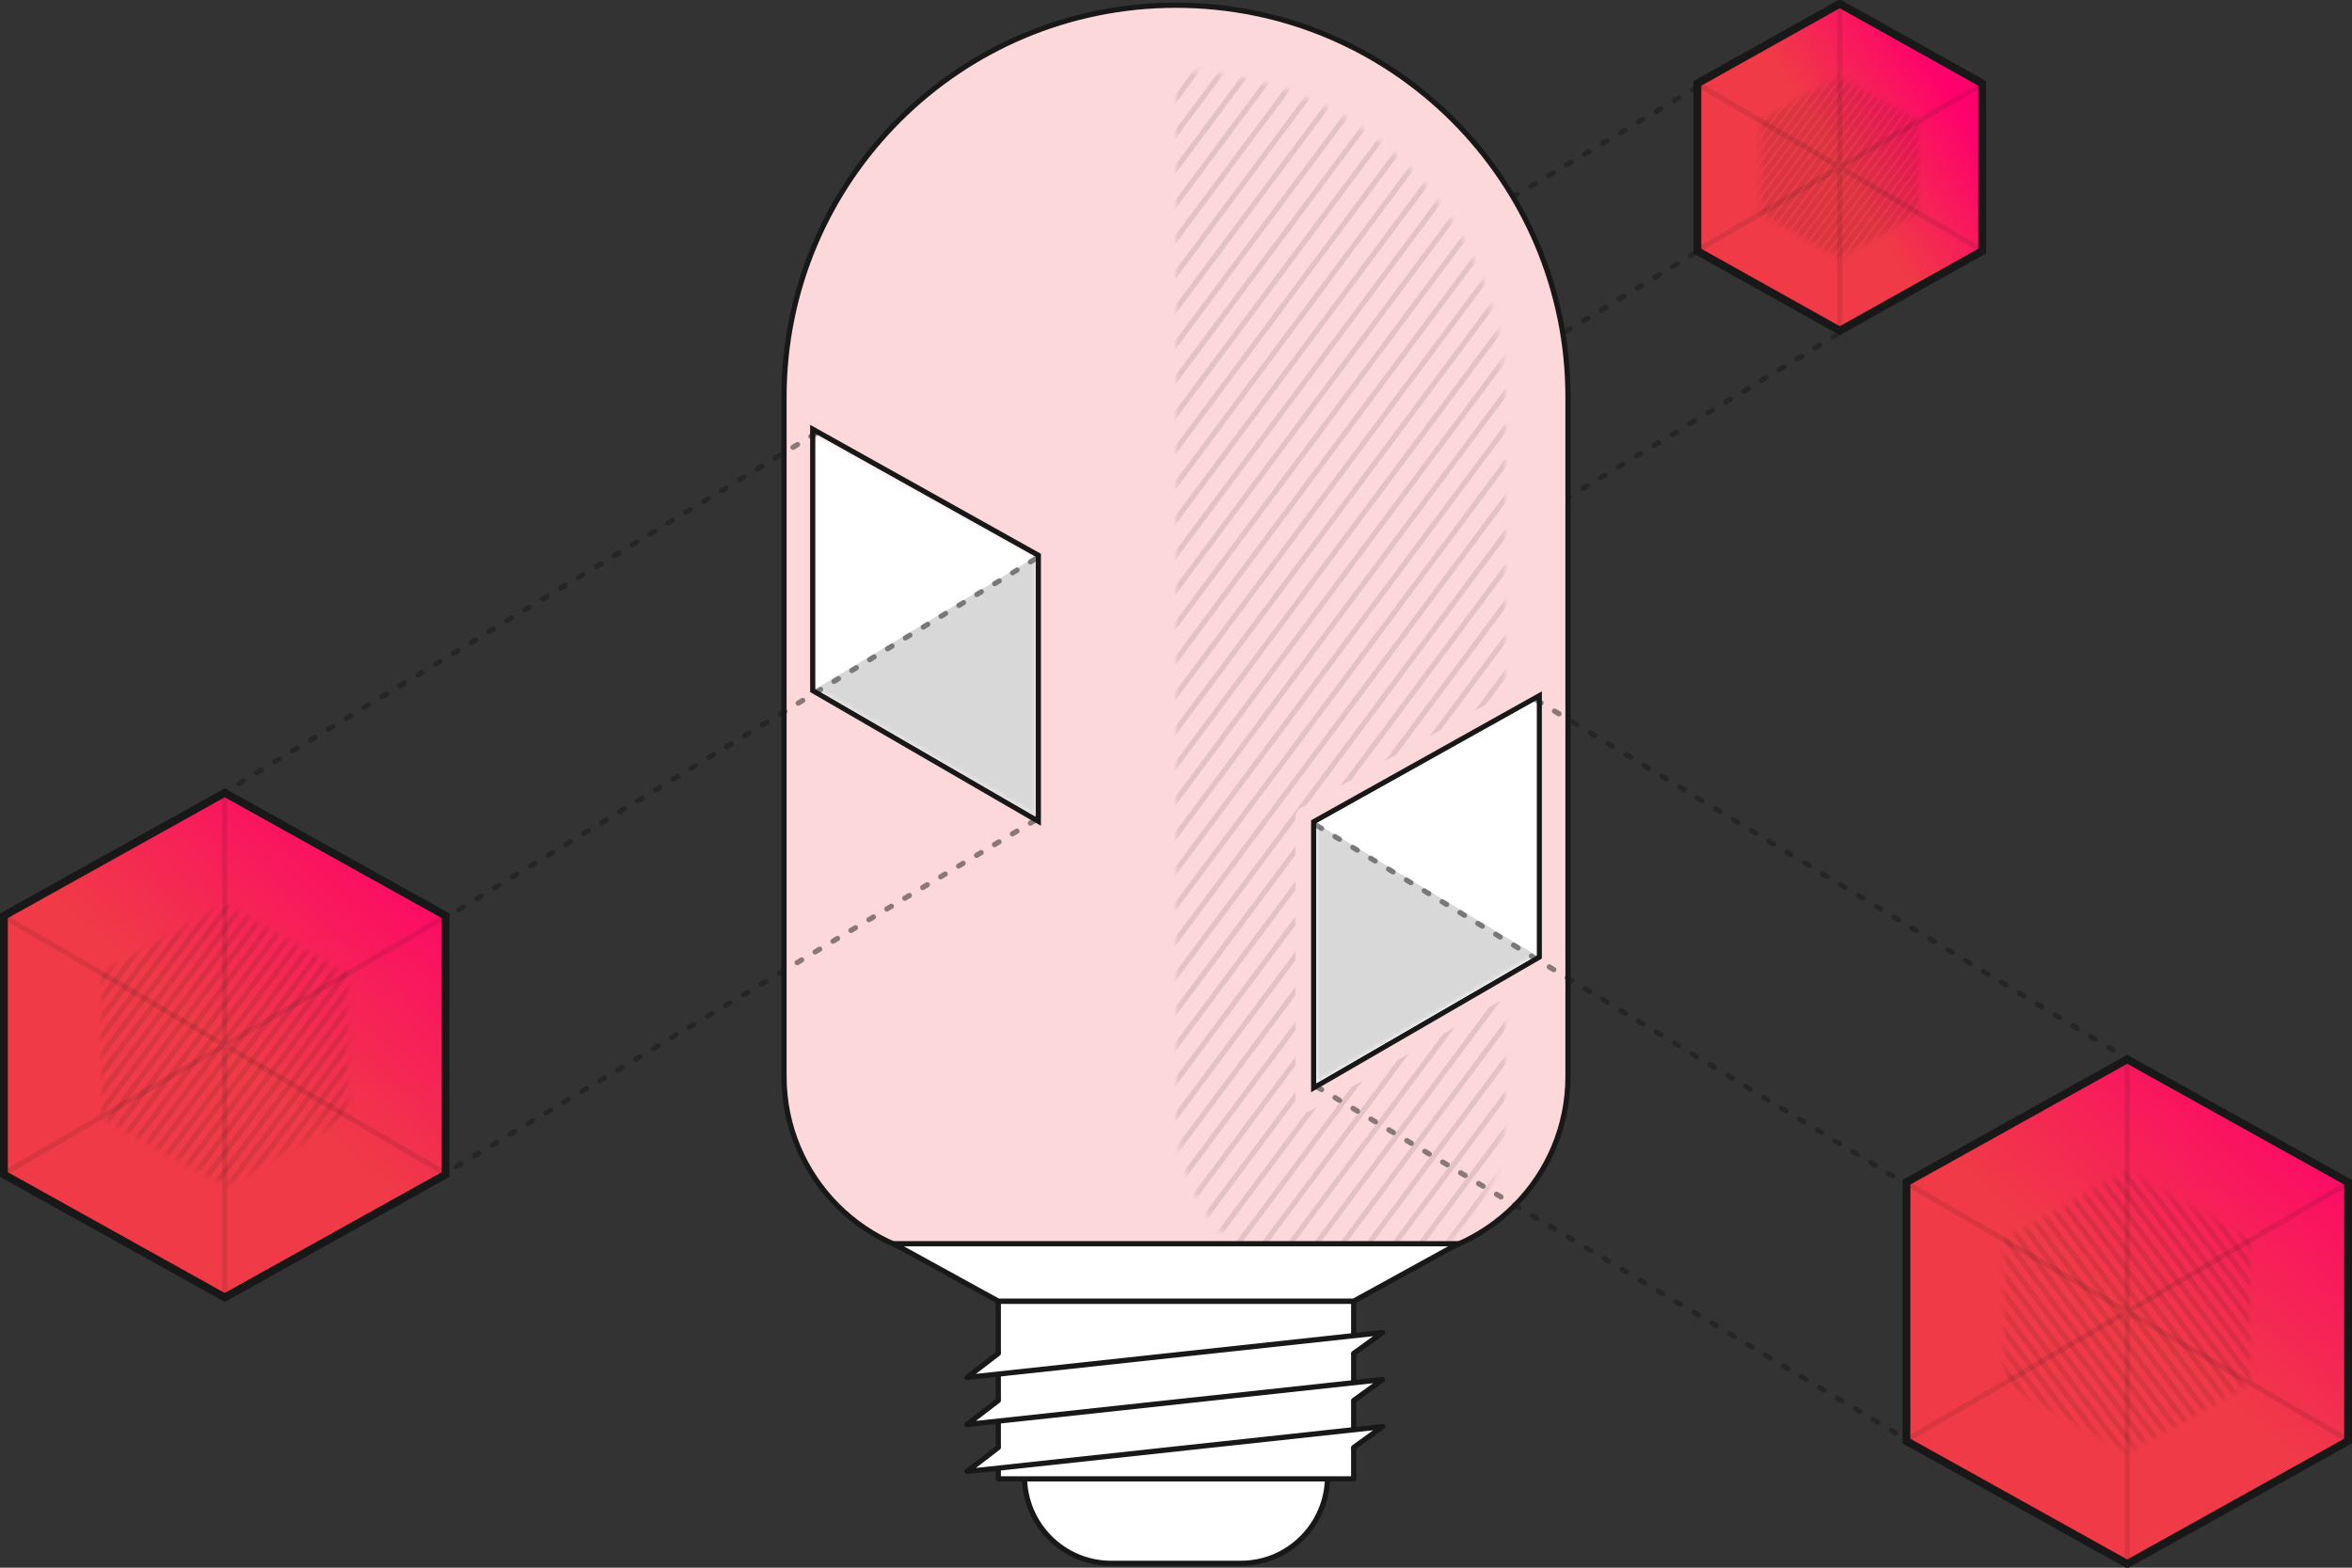 <?xml version="1.0" encoding="UTF-8"?>
<svg width="450px" height="300px" viewBox="0 0 450 300" version="1.1" xmlns="http://www.w3.org/2000/svg" xmlns:xlink="http://www.w3.org/1999/xlink">
    <rect x="0" y="0" width="450" height="300" fill="#333333" stroke="none"/>
    <!-- Generator: Sketch 59.1 (86144) - https://sketch.com -->
    <title>Desarrollo de la idea apps</title>
    <desc>Created with Sketch.</desc>
    <defs>
        <polygon id="path-1" points="27.292 47.3 27.292 15.203 0 0 0 31.533"></polygon>
        <polygon id="path-3" points="0 15.103 27 0 54 15.103 54 46.897 27 62 0 46.897"></polygon>
        <linearGradient x1="50%" y1="50%" x2="12.071%" y2="76.229%" id="linearGradient-5">
            <stop stop-color="#F03A47" offset="0%"></stop>
            <stop stop-color="#FF006D" offset="100%"></stop>
        </linearGradient>
        <polygon id="path-6" points="-7.10542736e-15 15.103 27 -5.68434189e-14 54 15.103 54 46.897 27 62 -7.10542736e-15 46.897"></polygon>
        <polygon id="path-8" points="0 8.512 15.188 0 30.375 8.512 30.375 26.433 15.188 34.945 0 26.433"></polygon>
        <path d="M0,0.5 C34.794,0.5 63,28.706 63,63.5 L63,201 C63,218.397 48.897,232.5 31.5,232.5 C14.103,232.5 2.13051432e-15,218.397 0,201 L0,0.5 L0,0.5 Z" id="path-10"></path>
        <polygon id="path-12" points="42.154 73.289 42.154 23.557 0 0 0 48.859"></polygon>
        <polygon id="path-14" points="0 23.385 42 0 84 23.385 84 72.615 42 96 0 72.615"></polygon>
        <linearGradient x1="50%" y1="50%" x2="88.281%" y2="0%" id="linearGradient-16">
            <stop stop-color="#F03A47" offset="0%"></stop>
            <stop stop-color="#FF006D" offset="100%"></stop>
        </linearGradient>
        <polygon id="path-17" points="0 23.385 42 0 84 23.385 84 72.615 42 96 0 72.615"></polygon>
        <polygon id="path-19" points="0 13.18 23.625 0 47.25 13.18 47.25 40.929 23.625 54.109 0 40.929"></polygon>
        <polygon id="path-21" points="42.154 73.289 42.154 23.557 0 0 0 48.859"></polygon>
        <polygon id="path-23" points="42.154 73.289 42.154 23.557 0 0 0 48.859"></polygon>
        <polygon id="path-25" points="0 23.385 42 0 84 23.385 84 72.615 42 96 0 72.615"></polygon>
        <linearGradient x1="50%" y1="50%" x2="11.719%" y2="0%" id="linearGradient-27">
            <stop stop-color="#F03A47" offset="0%"></stop>
            <stop stop-color="#FF006D" offset="100%"></stop>
        </linearGradient>
        <polygon id="path-28" points="5.68434189e-14 23.385 42 0 84 23.385 84 72.615 42 96 5.68434189e-14 72.615"></polygon>
        <polygon id="path-30" points="0 13.18 23.625 0 47.25 13.18 47.25 40.929 23.625 54.109 0 40.929"></polygon>
    </defs>
    <g id="Desarrollo-de-la-idea-apps" stroke="none" stroke-width="1" fill="none" fill-rule="evenodd">
        <g id="One" transform="translate(314.5, 54.5) scale(-1, -1) translate(-314.5, -54.5) translate(250, 1)">
            <g id="Bloque" transform="translate(27, 0)">
                <g id="Path-6" transform="translate(73.16, 0)">
                    <mask id="mask-2" fill="white">
                        <use xlink:href="#path-1"></use>
                    </mask>
                    <path stroke="#181818" d="M27.792,48.166 L-0.5,31.822 L-0.5,-0.851 L27.792,14.91 L27.792,48.166 Z"></path>
                    <polygon fill="#D8D8D8" mask="url(#mask-2)" points="0 31.533 27.292 15.203 27.292 47.3"></polygon>
                </g>
                <line x1="100.353" y1="15.489" x2="27.86" y2="59.467" id="Path-5" stroke="#181818" opacity="0.5" stroke-linecap="round" stroke-linejoin="round" stroke-dasharray="1,3"></line>
                <line x1="73.16" y1="2.84217094e-14" x2="-7.10542736e-15" y2="44.263" id="Path-5" stroke="#181818" opacity="0.5" stroke-linecap="round" stroke-linejoin="round" stroke-dasharray="1,3"></line>
                <line x1="100.353" y1="47.759" x2="27.86" y2="91" id="Path-5-Copy" stroke="#181818" opacity="0.5" stroke-linecap="round" stroke-linejoin="round" stroke-dasharray="1,3"></line>
            </g>
            <g id="Cube" transform="translate(0, 45)">
                <mask id="mask-4" fill="white">
                    <use xlink:href="#path-3"></use>
                </mask>
                <path stroke="#181818" d="M-0.5,14.809 L27,-0.573 L54.5,14.809 L54.5,47.191 L27,62.573 L-0.5,47.191 L-0.5,14.809 Z"></path>
                <mask id="mask-7" fill="white">
                    <use xlink:href="#path-6"></use>
                </mask>
                <use id="Mask" stroke="#181818" fill="url(#linearGradient-5)" stroke-linecap="round" stroke-linejoin="round" xlink:href="#path-6"></use>
                <path d="M27,0 L27,62 M54,15.218 L-2.13162821e-14,46.782 M-2.13162821e-14,15.218 L54,46.782" id="Path-10" stroke="#181818" fill="#FFFFFF" opacity="0.33" stroke-linecap="round" stroke-linejoin="round" mask="url(#mask-7)"></path>
                <g id="Inner" mask="url(#mask-7)">
                    <g transform="translate(11.812, 13.527)">
                        <mask id="mask-9" fill="white">
                            <use xlink:href="#path-8"></use>
                        </mask>
                        <g id="Mask" stroke="none" fill="none"></g>
                        <path d="M-69.809,127.869 L49.426,-30.974 M-68.077,127.869 L51.158,-30.974 M-66.345,127.869 L52.89,-30.974 M-64.613,127.869 L54.622,-30.974 M-61.15,127.869 L58.086,-30.974 M-59.418,127.869 L59.817,-30.974 M-71.541,127.869 L47.694,-30.974 M-57.686,127.869 L61.549,-30.974 M-55.954,127.869 L63.281,-30.974 M-54.222,127.869 L65.013,-30.974 M-52.49,127.869 L66.745,-30.974 M-50.758,127.869 L68.477,-30.974 M-49.026,127.869 L70.209,-30.974 M-47.294,127.869 L71.941,-30.974 M-45.562,127.869 L73.673,-30.974 M-43.831,127.869 L75.405,-30.974 M-42.099,127.869 L77.137,-30.974 M-40.367,127.869 L78.868,-30.974 M-38.635,127.869 L80.6,-30.974 M-36.903,127.869 L82.332,-30.974 M-62.882,127.869 L56.354,-30.974 M-35.171,127.869 L84.064,-30.974 M-33.439,127.869 L85.796,-30.974 M-31.707,127.869 L87.528,-30.974 M-29.975,127.869 L89.26,-30.974 M-28.243,127.869 L90.992,-30.974 M-26.512,127.869 L92.724,-30.974 M-24.78,127.869 L94.456,-30.974 M-23.048,127.869 L96.188,-30.974 M-21.316,127.869 L97.919,-30.974 M-19.584,127.869 L99.651,-30.974 M-73.273,127.869 L45.962,-30.974 M-125.23,127.869 L-5.995,-30.974 M-123.498,127.869 L-4.263,-30.974 M-121.766,127.869 L-2.531,-30.974 M-120.035,127.869 L-0.799,-30.974 M-116.571,127.869 L2.664,-30.974 M-114.839,127.869 L4.396,-30.974 M-126.962,127.869 L-7.727,-30.974 M-113.107,127.869 L6.128,-30.974 M-111.375,127.869 L7.86,-30.974 M-109.643,127.869 L9.592,-30.974 M-107.911,127.869 L11.324,-30.974 M-106.179,127.869 L13.056,-30.974 M-104.447,127.869 L14.788,-30.974 M-102.715,127.869 L16.52,-30.974 M-100.984,127.869 L18.252,-30.974 M-99.252,127.869 L19.984,-30.974 M-97.52,127.869 L21.715,-30.974 M-95.788,127.869 L23.447,-30.974 M-94.056,127.869 L25.179,-30.974 M-92.324,127.869 L26.911,-30.974 M-118.303,127.869 L0.933,-30.974 M-90.592,127.869 L28.643,-30.974 M-88.86,127.869 L30.375,-30.974 M-87.128,127.869 L32.107,-30.974 M-85.396,127.869 L33.839,-30.974 M-83.664,127.869 L35.571,-30.974 M-81.933,127.869 L37.303,-30.974 M-80.201,127.869 L39.035,-30.974 M-78.469,127.869 L40.766,-30.974 M-76.737,127.869 L42.498,-30.974 M-75.005,127.869 L44.23,-30.974 M-128.694,127.869 L-9.459,-30.974" id="Path-93" stroke="#181818" stroke-width="1" fill="none" opacity="0.33" mask="url(#mask-9)"></path>
                    </g>
                </g>
            </g>
        </g>
        <g id="Lightbulb" transform="translate(150, 1)">
            <g id="Base" transform="translate(35, 248)" fill="#FFFFFF" stroke="#181818" stroke-linecap="round" stroke-linejoin="round">
                <path d="M11,21 L11,33.5 C11,42.705 18.419,50.167 27.571,50.167 L52.429,50.167 C61.581,50.167 69,42.705 69,33.5 L69,21 L11,21 Z" id="Path"></path>
                <rect id="Rectangle" x="6" y="0" width="68" height="34"></rect>
                <polyline id="Path-2-Copy-2" points="6 10 7.10542736e-15 14.599 79.537 6 74 10"></polyline>
                <polyline id="Path-2-Copy-3" points="6 19 7.10542736e-15 23.599 79.537 15 74 19"></polyline>
                <polyline id="Path-2-Copy-4" points="6 28 7.10542736e-15 32.599 79.537 24 74 28"></polyline>
            </g>
            <path d="M75,0 C116.421,-7.6089797e-15 150,33.579 150,75 L150,205 C150,224.33 134.33,240 115,240 L35,240 C15.67,240 2.36723813e-15,224.33 0,205 L0,75 C-5.07265313e-15,33.579 33.579,7.6089797e-15 75,0 Z" id="Rectangle" stroke="#181818" fill="#FCD8DA" stroke-linecap="round" stroke-linejoin="round"></path>
            <g id="Path-93" transform="translate(75, 12)">
                <mask id="mask-11" fill="white">
                    <use xlink:href="#path-10"></use>
                </mask>
                <g id="Mask"></g>
                <path d="M-167,377.962 L191,-103 M-162,377.962 L196,-103 M-157,377.962 L201,-103 M-152,377.962 L206,-103 M-142,377.962 L216,-103 M-137,377.962 L221,-103 M-172,377.962 L186,-103 M-132,377.962 L226,-103 M-127,377.962 L231,-103 M-122,377.962 L236,-103 M-117,377.962 L241,-103 M-112,377.962 L246,-103 M-107,377.962 L251,-103 M-102,377.962 L256,-103 M-97,377.962 L261,-103 M-92,377.962 L266,-103 M-87,377.962 L271,-103 M-82,377.962 L276,-103 M-77,377.962 L281,-103 M-72,377.962 L286,-103 M-147,377.962 L211,-103 M-67,377.962 L291,-103 M-62,377.962 L296,-103 M-57,377.962 L301,-103 M-52,377.962 L306,-103 M-47,377.962 L311,-103 M-42,377.962 L316,-103 M-37,377.962 L321,-103 M-32,377.962 L326,-103 M-27,377.962 L331,-103 M-22,377.962 L336,-103 M-177,377.962 L181,-103 M-327,377.962 L31,-103 M-322,377.962 L36,-103 M-317,377.962 L41,-103 M-312,377.962 L46,-103 M-302,377.962 L56,-103 M-297,377.962 L61,-103 M-332,377.962 L26,-103 M-292,377.962 L66,-103 M-287,377.962 L71,-103 M-282,377.962 L76,-103 M-277,377.962 L81,-103 M-272,377.962 L86,-103 M-267,377.962 L91,-103 M-262,377.962 L96,-103 M-257,377.962 L101,-103 M-252,377.962 L106,-103 M-247,377.962 L111,-103 M-242,377.962 L116,-103 M-237,377.962 L121,-103 M-232,377.962 L126,-103 M-307,377.962 L51,-103 M-227,377.962 L131,-103 M-222,377.962 L136,-103 M-217,377.962 L141,-103 M-212,377.962 L146,-103 M-207,377.962 L151,-103 M-202,377.962 L156,-103 M-197,377.962 L161,-103 M-192,377.962 L166,-103 M-187,377.962 L171,-103 M-182,377.962 L176,-103 M-337,377.962 L21,-103 M-487,377.962 L-129,-103 M-482,377.962 L-124,-103 M-477,377.962 L-119,-103 M-472,377.962 L-114,-103 M-462,377.962 L-104,-103 M-457,377.962 L-99,-103 M-492,377.962 L-134,-103 M-452,377.962 L-94,-103 M-447,377.962 L-89,-103 M-442,377.962 L-84,-103 M-437,377.962 L-79,-103 M-432,377.962 L-74,-103 M-427,377.962 L-69,-103 M-422,377.962 L-64,-103 M-417,377.962 L-59,-103 M-412,377.962 L-54,-103 M-407,377.962 L-49,-103 M-402,377.962 L-44,-103 M-397,377.962 L-39,-103 M-392,377.962 L-34,-103 M-467,377.962 L-109,-103 M-387,377.962 L-29,-103 M-382,377.962 L-24,-103 M-377,377.962 L-19,-103 M-372,377.962 L-14,-103 M-367,377.962 L-9,-103 M-362,377.962 L-4,-103 M-357,377.962 L1,-103 M-352,377.962 L6,-103 M-347,377.962 L11,-103 M-342,377.962 L16,-103 M-497,377.962 L-139,-103 M-647,377.962 L-289,-103 M-642,377.962 L-284,-103 M-637,377.962 L-279,-103 M-632,377.962 L-274,-103 M-622,377.962 L-264,-103 M-617,377.962 L-259,-103 M-652,377.962 L-294,-103 M-612,377.962 L-254,-103 M-607,377.962 L-249,-103 M-602,377.962 L-244,-103 M-597,377.962 L-239,-103 M-592,377.962 L-234,-103 M-587,377.962 L-229,-103 M-582,377.962 L-224,-103 M-577,377.962 L-219,-103 M-572,377.962 L-214,-103 M-567,377.962 L-209,-103 M-562,377.962 L-204,-103 M-557,377.962 L-199,-103 M-552,377.962 L-194,-103 M-627,377.962 L-269,-103 M-547,377.962 L-189,-103 M-542,377.962 L-184,-103 M-537,377.962 L-179,-103 M-532,377.962 L-174,-103 M-527,377.962 L-169,-103 M-522,377.962 L-164,-103 M-517,377.962 L-159,-103 M-512,377.962 L-154,-103 M-507,377.962 L-149,-103 M-502,377.962 L-144,-103 M-657,377.962 L-299,-103 M153,377.962 L511,-103 M158,377.962 L516,-103 M163,377.962 L521,-103 M168,377.962 L526,-103 M178,377.962 L536,-103 M183,377.962 L541,-103 M148,377.962 L506,-103 M188,377.962 L546,-103 M193,377.962 L551,-103 M198,377.962 L556,-103 M203,377.962 L561,-103 M208,377.962 L566,-103 M213,377.962 L571,-103 M218,377.962 L576,-103 M223,377.962 L581,-103 M228,377.962 L586,-103 M233,377.962 L591,-103 M238,377.962 L596,-103 M243,377.962 L601,-103 M248,377.962 L606,-103 M173,377.962 L531,-103 M253,377.962 L611,-103 M258,377.962 L616,-103 M263,377.962 L621,-103 M268,377.962 L626,-103 M273,377.962 L631,-103 M278,377.962 L636,-103 M283,377.962 L641,-103 M288,377.962 L646,-103 M293,377.962 L651,-103 M298,377.962 L656,-103 M143,377.962 L501,-103 M-7,377.962 L351,-103 M-2,377.962 L356,-103 M3,377.962 L361,-103 M8,377.962 L366,-103 M18,377.962 L376,-103 M23,377.962 L381,-103 M-12,377.962 L346,-103 M28,377.962 L386,-103 M33,377.962 L391,-103 M38,377.962 L396,-103 M43,377.962 L401,-103 M48,377.962 L406,-103 M53,377.962 L411,-103 M58,377.962 L416,-103 M63,377.962 L421,-103 M68,377.962 L426,-103 M73,377.962 L431,-103 M78,377.962 L436,-103 M83,377.962 L441,-103 M88,377.962 L446,-103 M13,377.962 L371,-103 M93,377.962 L451,-103 M98,377.962 L456,-103 M103,377.962 L461,-103 M108,377.962 L466,-103 M113,377.962 L471,-103 M118,377.962 L476,-103 M123,377.962 L481,-103 M128,377.962 L486,-103 M133,377.962 L491,-103 M138,377.962 L496,-103 M-17,377.962 L341,-103" stroke="#181818" opacity="0.33" mask="url(#mask-11)"></path>
            </g>
            <polygon id="Path-7" stroke="#181818" fill="#FFFFFF" stroke-linecap="round" stroke-linejoin="round" points="41 248 21 237 129 237 109 248"></polygon>
        </g>
        <g id="One" transform="translate(1, 83)">
            <g id="Bloque" transform="translate(42, 0)">
                <g id="Path-6" transform="translate(113, 0)">
                    <mask id="mask-13" fill="white">
                        <use xlink:href="#path-12"></use>
                    </mask>
                    <path stroke="#181818" d="M42.654,74.156 L-0.5,49.147 L-0.5,-0.852 L42.654,23.264 L42.654,74.156 Z"></path>
                    <polygon id="Mask" fill="#FFFFFF" mask="url(#mask-13)" points="42.154 73.289 42.154 23.557 0 0 0 48.859"></polygon>
                    <polygon fill="#D8D8D8" mask="url(#mask-13)" points="0 48.859 42.154 23.557 42.154 73.289"></polygon>
                </g>
                <line x1="155" y1="24" x2="43.032" y2="92.141" id="Path-5" stroke="#181818" opacity="0.5" stroke-linecap="round" stroke-linejoin="round" stroke-dasharray="1,3"></line>
                <line x1="113" y1="2.84217094e-14" x2="-7.10542736e-15" y2="68.584" id="Path-5" stroke="#181818" opacity="0.5" stroke-linecap="round" stroke-linejoin="round" stroke-dasharray="1,3"></line>
                <line x1="155" y1="74" x2="43.032" y2="141" id="Path-5-Copy" stroke="#181818" opacity="0.5" stroke-linecap="round" stroke-linejoin="round" stroke-dasharray="1,3"></line>
            </g>
            <g id="Cube" transform="translate(0, 69)">
                <mask id="mask-15" fill="white">
                    <use xlink:href="#path-14"></use>
                </mask>
                <path stroke="#181818" d="M-0.5,23.091 L42,-0.572 L84.5,23.091 L84.5,72.909 L42,96.572 L-0.5,72.909 L-0.5,23.091 Z"></path>
                <mask id="mask-18" fill="white">
                    <use xlink:href="#path-17"></use>
                </mask>
                <use id="Mask" stroke="#181818" fill="url(#linearGradient-16)" stroke-linecap="round" stroke-linejoin="round" xlink:href="#path-17"></use>
                <path d="M0,23.564 L84,72.436 M42,3.55271368e-15 L42,96 M84,23.564 L0,72.436" id="Path-8" stroke="#181818" fill="#FFFFFF" opacity="0.33" stroke-linecap="round" stroke-linejoin="round" mask="url(#mask-18)"></path>
                <g id="Inner" mask="url(#mask-18)">
                    <g transform="translate(18.375, 20.945)">
                        <mask id="mask-20" fill="white">
                            <use xlink:href="#path-19"></use>
                        </mask>
                        <g id="Mask" stroke="none" fill="none"></g>
                        <path d="M-108.592,197.99 L76.885,-47.96 M-105.898,197.99 L79.579,-47.96 M-103.204,197.99 L82.273,-47.96 M-100.51,197.99 L84.967,-47.96 M-95.122,197.99 L90.355,-47.96 M-92.428,197.99 L93.049,-47.96 M-111.286,197.99 L74.191,-47.96 M-89.734,197.99 L95.743,-47.96 M-87.039,197.99 L98.438,-47.96 M-84.345,197.99 L101.132,-47.96 M-81.651,197.99 L103.826,-47.96 M-78.957,197.99 L106.52,-47.96 M-76.263,197.99 L109.214,-47.96 M-73.569,197.99 L111.908,-47.96 M-70.875,197.99 L114.602,-47.96 M-68.181,197.99 L117.296,-47.96 M-65.487,197.99 L119.99,-47.96 M-62.793,197.99 L122.684,-47.96 M-60.099,197.99 L125.378,-47.96 M-57.405,197.99 L128.072,-47.96 M-97.816,197.99 L87.661,-47.96 M-54.711,197.99 L130.766,-47.96 M-52.016,197.99 L133.461,-47.96 M-49.322,197.99 L136.155,-47.96 M-46.628,197.99 L138.849,-47.96 M-43.934,197.99 L141.543,-47.96 M-41.24,197.99 L144.237,-47.96 M-38.546,197.99 L146.931,-47.96 M-35.852,197.99 L149.625,-47.96 M-33.158,197.99 L152.319,-47.96 M-30.464,197.99 L155.013,-47.96 M-113.98,197.99 L71.497,-47.96 M-194.803,197.99 L-9.326,-47.96 M-192.109,197.99 L-6.632,-47.96 M-189.414,197.99 L-3.938,-47.96 M-186.72,197.99 L-1.243,-47.96 M-181.332,197.99 L4.145,-47.96 M-178.638,197.99 L6.839,-47.96 M-197.497,197.99 L-12.02,-47.96 M-175.944,197.99 L9.533,-47.96 M-173.25,197.99 L12.227,-47.96 M-170.556,197.99 L14.921,-47.96 M-167.862,197.99 L17.615,-47.96 M-165.168,197.99 L20.309,-47.96 M-162.474,197.99 L23.003,-47.96 M-159.78,197.99 L25.697,-47.96 M-157.086,197.99 L28.391,-47.96 M-154.391,197.99 L31.086,-47.96 M-151.697,197.99 L33.78,-47.96 M-149.003,197.99 L36.474,-47.96 M-146.309,197.99 L39.168,-47.96 M-143.615,197.99 L41.862,-47.96 M-184.026,197.99 L1.451,-47.96 M-140.921,197.99 L44.556,-47.96 M-138.227,197.99 L47.25,-47.96 M-135.533,197.99 L49.944,-47.96 M-132.839,197.99 L52.638,-47.96 M-130.145,197.99 L55.332,-47.96 M-127.451,197.99 L58.026,-47.96 M-124.757,197.99 L60.72,-47.96 M-122.062,197.99 L63.414,-47.96 M-119.368,197.99 L66.109,-47.96 M-116.674,197.99 L68.803,-47.96 M-200.191,197.99 L-14.714,-47.96" id="Path-93" stroke="#181818" stroke-width="1" fill="none" opacity="0.33" mask="url(#mask-20)"></path>
                    </g>
                </g>
            </g>
        </g>
        <g id="One" transform="translate(350, 216.5) scale(-1, 1) translate(-350, -216.5) translate(251, 134)">
            <g id="Bloque" transform="translate(42, 0)">
                <g id="Path-6" transform="translate(113, 0)">
                    <path d="M44.154,76.759 L-2,50.012 L-2,-3.409 L44.154,22.384 L44.154,76.759 Z" id="Mask" stroke="#FCD8DA" stroke-width="4" stroke-linecap="round" stroke-linejoin="round"></path>
                    <mask id="mask-22" fill="white">
                        <use xlink:href="#path-21"></use>
                    </mask>
                    <path stroke="#181818" d="M42.654,74.156 L-0.5,49.147 L-0.5,-0.852 L42.654,23.264 L42.654,74.156 Z"></path>
                    <mask id="mask-24" fill="white">
                        <use xlink:href="#path-23"></use>
                    </mask>
                    <use id="Mask" fill="#FFFFFF" xlink:href="#path-23"></use>
                    <polygon fill="#D8D8D8" mask="url(#mask-24)" points="0 48.859 42.154 23.557 42.154 73.289"></polygon>
                </g>
                <line x1="155" y1="24" x2="43.032" y2="92.141" id="Path-5" stroke="#181818" opacity="0.5" stroke-linecap="round" stroke-linejoin="round" stroke-dasharray="1,3"></line>
                <line x1="113" y1="2.84217094e-14" x2="-7.10542736e-15" y2="68.584" id="Path-5" stroke="#181818" opacity="0.5" stroke-linecap="round" stroke-linejoin="round" stroke-dasharray="1,3"></line>
                <line x1="155" y1="74" x2="43.032" y2="141" id="Path-5-Copy" stroke="#181818" opacity="0.5" stroke-linecap="round" stroke-linejoin="round" stroke-dasharray="1,3"></line>
            </g>
            <g id="Cube" transform="translate(0, 69)">
                <mask id="mask-26" fill="white">
                    <use xlink:href="#path-25"></use>
                </mask>
                <path stroke="#181818" d="M-0.5,23.091 L42,-0.572 L84.5,23.091 L84.5,72.909 L42,96.572 L-0.5,72.909 L-0.5,23.091 Z"></path>
                <mask id="mask-29" fill="white">
                    <use xlink:href="#path-28"></use>
                </mask>
                <use id="Mask" stroke="#181818" fill="url(#linearGradient-27)" stroke-linecap="round" stroke-linejoin="round" xlink:href="#path-28"></use>
                <path d="M0,23.564 L84,72.436 M42,0 L42,96 M84,23.564 L0,72.436" id="Path-9" stroke="#181818" fill="#FFFFFF" opacity="0.33" stroke-linecap="round" stroke-linejoin="round" mask="url(#mask-29)"></path>
                <g id="Inner" mask="url(#mask-29)">
                    <g transform="translate(18.375, 20.945)">
                        <mask id="mask-31" fill="white">
                            <use xlink:href="#path-30"></use>
                        </mask>
                        <g id="Mask" stroke="none" fill="none"></g>
                        <path d="M-108.592,197.99 L76.885,-47.96 M-105.898,197.99 L79.579,-47.96 M-103.204,197.99 L82.273,-47.96 M-100.51,197.99 L84.967,-47.96 M-95.122,197.99 L90.355,-47.96 M-92.428,197.99 L93.049,-47.96 M-111.286,197.99 L74.191,-47.96 M-89.734,197.99 L95.743,-47.96 M-87.039,197.99 L98.438,-47.96 M-84.345,197.99 L101.132,-47.96 M-81.651,197.99 L103.826,-47.96 M-78.957,197.99 L106.52,-47.96 M-76.263,197.99 L109.214,-47.96 M-73.569,197.99 L111.908,-47.96 M-70.875,197.99 L114.602,-47.96 M-68.181,197.99 L117.296,-47.96 M-65.487,197.99 L119.99,-47.96 M-62.793,197.99 L122.684,-47.96 M-60.099,197.99 L125.378,-47.96 M-57.405,197.99 L128.072,-47.96 M-97.816,197.99 L87.661,-47.96 M-54.711,197.99 L130.766,-47.96 M-52.016,197.99 L133.461,-47.96 M-49.322,197.99 L136.155,-47.96 M-46.628,197.99 L138.849,-47.96 M-43.934,197.99 L141.543,-47.96 M-41.24,197.99 L144.237,-47.96 M-38.546,197.99 L146.931,-47.96 M-35.852,197.99 L149.625,-47.96 M-33.158,197.99 L152.319,-47.96 M-30.464,197.99 L155.013,-47.96 M-113.98,197.99 L71.497,-47.96 M-194.803,197.99 L-9.326,-47.96 M-192.109,197.99 L-6.632,-47.96 M-189.414,197.99 L-3.938,-47.96 M-186.72,197.99 L-1.243,-47.96 M-181.332,197.99 L4.145,-47.96 M-178.638,197.99 L6.839,-47.96 M-197.497,197.99 L-12.02,-47.96 M-175.944,197.99 L9.533,-47.96 M-173.25,197.99 L12.227,-47.96 M-170.556,197.99 L14.921,-47.96 M-167.862,197.99 L17.615,-47.96 M-165.168,197.99 L20.309,-47.96 M-162.474,197.99 L23.003,-47.96 M-159.78,197.99 L25.697,-47.96 M-157.086,197.99 L28.391,-47.96 M-154.391,197.99 L31.086,-47.96 M-151.697,197.99 L33.78,-47.96 M-149.003,197.99 L36.474,-47.96 M-146.309,197.99 L39.168,-47.96 M-143.615,197.99 L41.862,-47.96 M-184.026,197.99 L1.451,-47.96 M-140.921,197.99 L44.556,-47.96 M-138.227,197.99 L47.25,-47.96 M-135.533,197.99 L49.944,-47.96 M-132.839,197.99 L52.638,-47.96 M-130.145,197.99 L55.332,-47.96 M-127.451,197.99 L58.026,-47.96 M-124.757,197.99 L60.72,-47.96 M-122.062,197.99 L63.414,-47.96 M-119.368,197.99 L66.109,-47.96 M-116.674,197.99 L68.803,-47.96 M-200.191,197.99 L-14.714,-47.96" id="Path-93" stroke="#181818" stroke-width="1" fill="none" opacity="0.33" mask="url(#mask-31)"></path>
                    </g>
                </g>
            </g>
        </g>
    </g>
</svg>